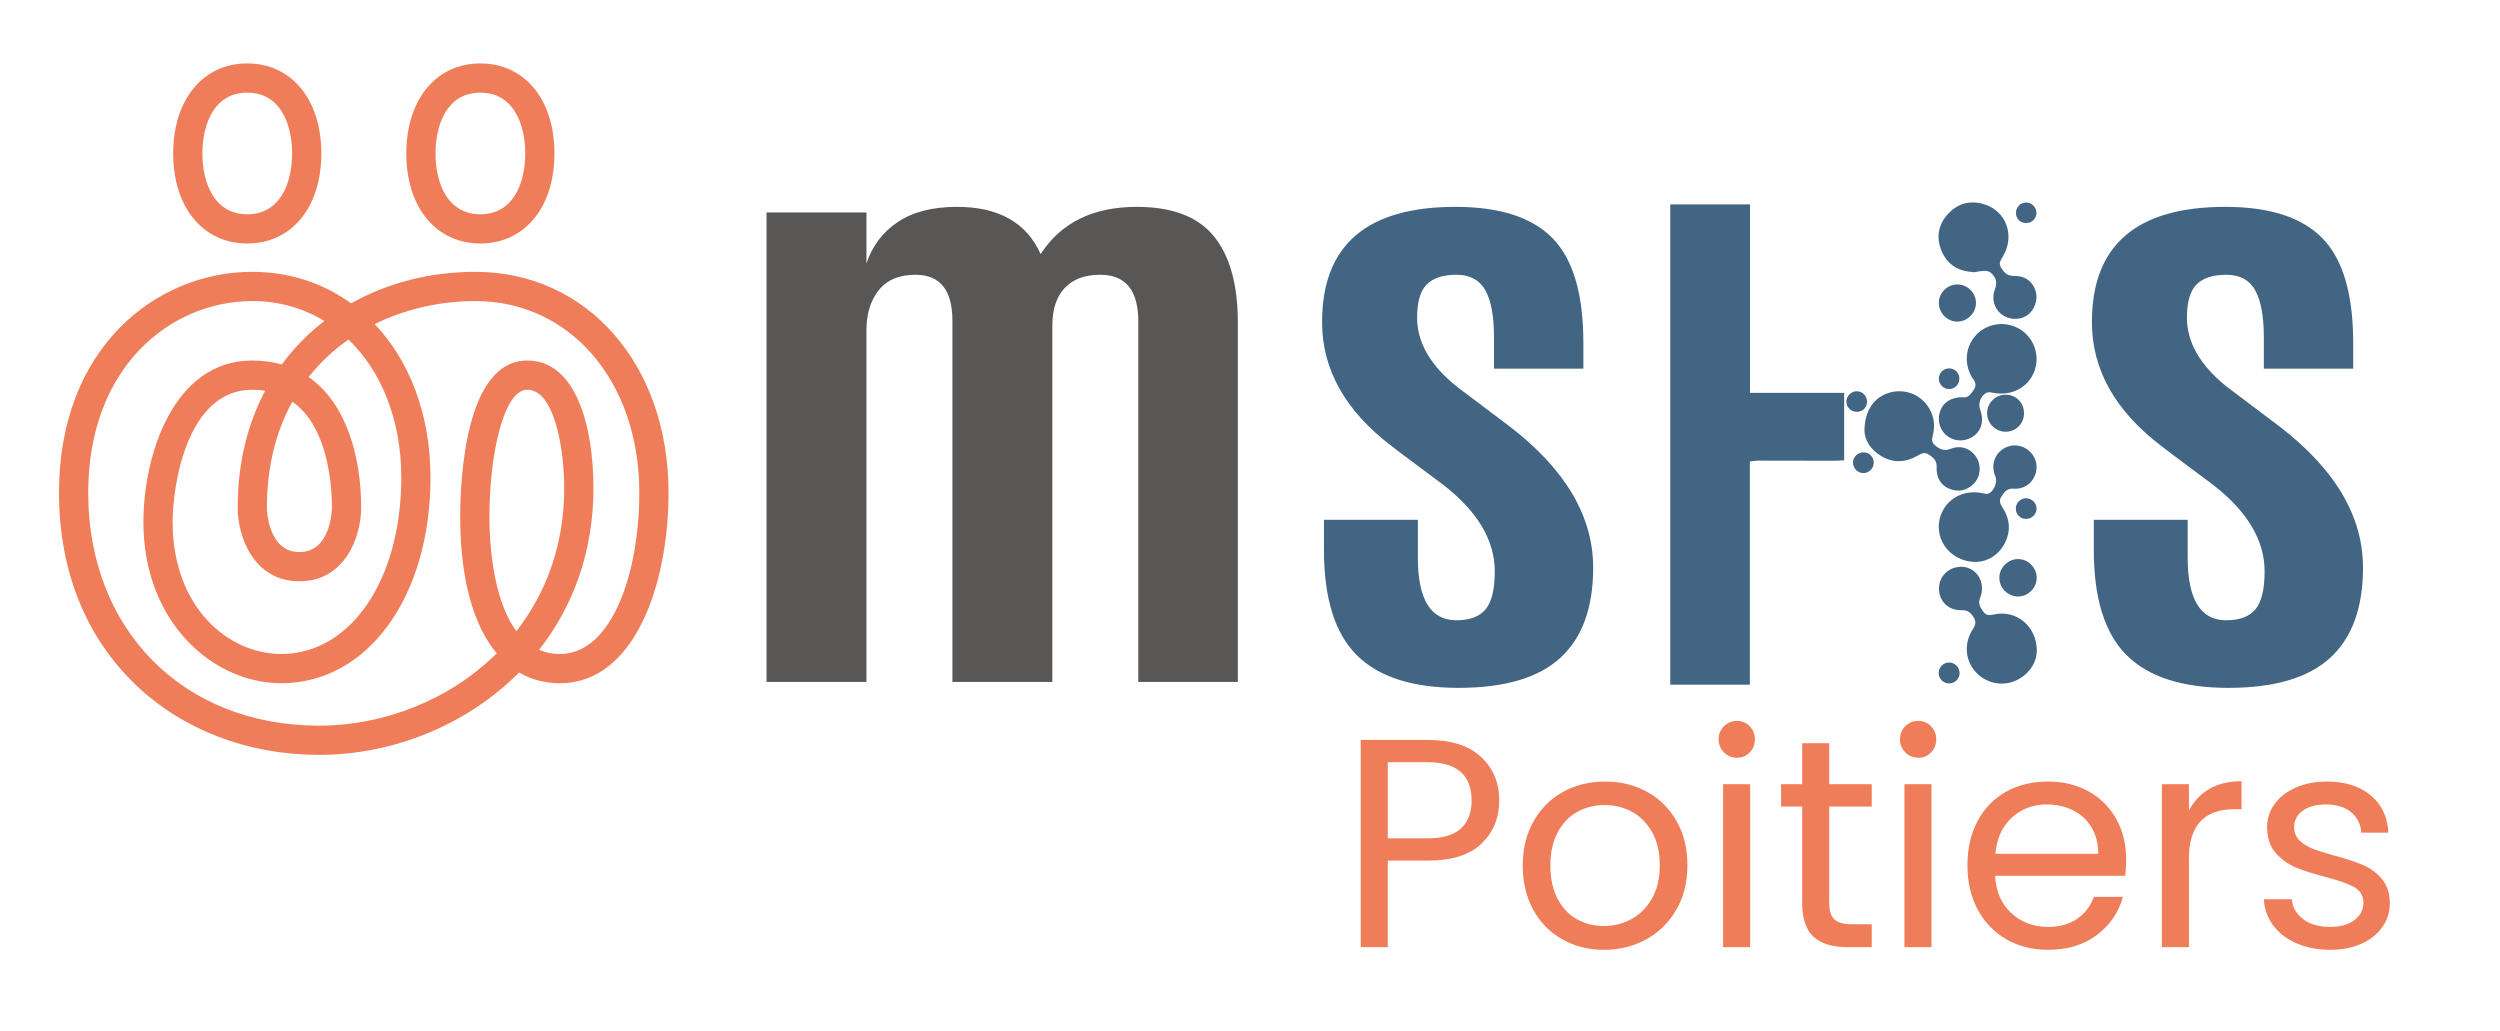 <?xml version="1.0" encoding="UTF-8" standalone="no"?>
<svg xmlns:dc="http://purl.org/dc/elements/1.1/" xmlns:cc="http://creativecommons.org/ns#" xmlns:rdf="http://www.w3.org/1999/02/22-rdf-syntax-ns#" xmlns:svg="http://www.w3.org/2000/svg" xmlns="http://www.w3.org/2000/svg" viewBox="0 0 919.239 379.008" height="379.008" width="919.239" xml:space="preserve" id="svg2" version="1.1"><defs id="defs6"><clipPath id="clipPath18" clipPathUnits="userSpaceOnUse"><path id="path16" d="M 0,284.256 H 689.429 V 0 H 0 Z"/></clipPath></defs><g transform="matrix(1.333,0,0,-1.333,0,379.008)" id="g10"><g id="g12"><g clip-path="url(#clipPath18)" id="g14"><g transform="translate(68.204,258.772)" id="g20"><path id="path22" style="fill:#ef7d59;fill-opacity:1;fill-rule:nonzero;stroke:none" d="m 0,0 c 9.123,0 12.373,-8.666 12.373,-16.777 0,-8.11 -3.25,-16.775 -12.373,-16.775 -9.123,0 -12.373,8.665 -12.373,16.775 C -12.373,-8.666 -9.123,0 0,0 m 0,-41.611 c 12.221,0 20.432,9.98 20.432,24.834 0,14.855 -8.211,24.836 -20.432,24.836 -12.221,0 -20.432,-9.981 -20.432,-24.836 0,-14.854 8.211,-24.834 20.432,-24.834"/></g><g transform="translate(154.444,103.927)" id="g24"><path id="path26" style="fill:#ef7d59;fill-opacity:1;fill-rule:nonzero;stroke:none" d="M 0,0 C -2.142,0 -4.042,0.419 -5.74,1.152 3.476,12.901 9.251,27.928 9.251,45.745 H 9.25 c 0,17.021 -4.792,35.209 -18.24,35.209 -17.174,0 -18.51,-33.039 -18.51,-43.164 0,-16.959 3.59,-29.877 10.076,-37.614 -13.005,-12.877 -31.162,-19.943 -48.997,-19.943 -37.5,0 -63.691,26.435 -63.691,64.284 0,34.69 22.769,52.84 45.259,52.84 7.359,0 14.092,-1.96 19.886,-5.494 -1.425,-1.096 -2.81,-2.244 -4.133,-3.462 -2.843,-2.62 -5.374,-5.479 -7.62,-8.532 -2.468,0.698 -5.168,1.084 -8.132,1.085 h -10e-4 v 0 -10e-4 c -22.037,-0.001 -30.035,-26.617 -30.035,-44.506 0,-27.859 19.327,-44.506 38.013,-44.506 23.86,0 41.179,23.862 41.179,56.737 0,17.351 -5.763,32.186 -15.388,42.332 8.659,4.274 18.331,6.347 27.761,6.347 26.207,0 45.228,-22.222 45.228,-52.84 C 21.905,22.395 14.381,0 0,0 m -11.996,6.295 c -6.738,9.024 -7.445,25.243 -7.445,31.495 0,17.256 3.909,35.105 10.451,35.105 7.47,0 10.181,-16.237 10.181,-27.15 h 10e-4 c 0,-15.734 -5.073,-29.027 -13.188,-39.45 m -68.828,34.063 c 0,11.596 2.629,21.308 7.027,29.255 9.953,-7.015 10.913,-23.332 10.913,-29.255 0,-0.123 -0.102,-12.24 -8.969,-12.24 -8.868,0 -8.971,12.117 -8.971,12.24 m 22.498,46.381 c 9.069,-8.703 14.571,-22.15 14.571,-38.061 C -43.755,20.472 -57.684,0 -76.875,0 c -14.521,0 -29.954,12.774 -29.954,36.447 0,10.138 3.948,36.447 21.976,36.448 1.258,0 2.442,-0.097 3.56,-0.277 -4.996,-9.385 -7.59,-20.273 -7.59,-32.26 0,-8.159 4.536,-20.299 17.03,-20.299 12.494,0 17.028,12.14 17.028,20.299 0,14.054 -4.048,28.795 -14.477,36.034 3.188,4.047 6.896,7.497 10.976,10.347 m 35.003,18.677 c -12.461,0 -24.236,-3.039 -34.28,-8.695 -7.655,5.553 -16.936,8.695 -27.25,8.695 -26.495,0 -53.318,-20.918 -53.318,-60.899 0,-21.435 7.321,-39.772 21.17,-53.027 13.014,-12.456 30.976,-19.316 50.58,-19.316 20.11,0 40.582,8.058 55.158,22.726 3.315,-1.94 7.083,-2.959 11.263,-2.959 20.587,0 29.964,27.254 29.964,52.576 0,35.287 -22.41,60.899 -53.287,60.899"/></g><g transform="translate(132.507,258.772)" id="g28"><path id="path30" style="fill:#ef7d59;fill-opacity:1;fill-rule:nonzero;stroke:none" d="m 0,0 c 9.123,0 12.373,-8.666 12.373,-16.777 0,-8.11 -3.25,-16.775 -12.373,-16.775 -9.123,0 -12.373,8.665 -12.373,16.775 C -12.373,-8.666 -9.123,0 0,0 m 0,-41.611 c 12.221,0 20.432,9.98 20.432,24.834 0,14.855 -8.211,24.836 -20.432,24.836 -12.221,0 -20.432,-9.981 -20.432,-24.836 0,-14.854 8.211,-24.834 20.432,-24.834"/></g><g transform="translate(402.978,55.789)" id="g32"><path id="path34" style="fill:#ef7d59;fill-opacity:1;fill-rule:nonzero;stroke:none" d="m 0,0 c 1.968,1.805 2.951,4.373 2.951,7.708 0,7.052 -4.046,10.578 -12.136,10.578 H -20.173 V -2.706 H -9.185 C -5.03,-2.706 -1.969,-1.804 0,0 M 5.698,-4.141 C 2.445,-7.285 -2.516,-8.855 -9.185,-8.855 h -10.988 v -23.863 h -7.462 v 57.155 h 18.45 c 6.451,0 11.358,-1.559 14.719,-4.674 3.362,-3.117 5.043,-7.135 5.043,-12.055 0,-4.756 -1.627,-8.706 -4.879,-11.849"/></g><g transform="translate(449.963,30.779)" id="g36"><path id="path38" style="fill:#ef7d59;fill-opacity:1;fill-rule:nonzero;stroke:none" d="m 0,0 c 2.35,1.257 4.25,3.143 5.698,5.658 1.448,2.514 2.174,5.576 2.174,9.184 0,3.608 -0.712,6.669 -2.133,9.184 -1.422,2.514 -3.279,4.387 -5.575,5.617 -2.296,1.23 -4.784,1.845 -7.462,1.845 -2.734,0 -5.235,-0.615 -7.504,-1.845 -2.268,-1.23 -4.087,-3.103 -5.452,-5.617 -1.367,-2.515 -2.051,-5.576 -2.051,-9.184 0,-3.663 0.669,-6.752 2.01,-9.266 1.339,-2.515 3.129,-4.387 5.371,-5.617 2.24,-1.23 4.7,-1.845 7.38,-1.845 2.678,0 5.192,0.628 7.544,1.886 m -18.983,-5.576 c -3.417,1.913 -6.096,4.633 -8.037,8.159 -1.94,3.526 -2.911,7.612 -2.911,12.259 0,4.592 0.997,8.651 2.994,12.177 1.995,3.526 4.714,6.232 8.159,8.118 3.444,1.886 7.298,2.829 11.562,2.829 4.264,0 8.117,-0.943 11.562,-2.829 3.444,-1.886 6.163,-4.579 8.159,-8.077 1.995,-3.499 2.993,-7.572 2.993,-12.218 0,-4.647 -1.025,-8.733 -3.075,-12.259 -2.05,-3.526 -4.825,-6.246 -8.323,-8.159 -3.499,-1.914 -7.38,-2.87 -11.644,-2.87 -4.211,0 -8.023,0.956 -11.439,2.87"/></g><path id="path40" style="fill:#ef7d59;fill-opacity:1;fill-rule:nonzero;stroke:none" d="m 482.763,23.071 h -7.462 v 44.936 h 7.462 z m -7.216,53.71 c -0.985,0.984 -1.477,2.186 -1.477,3.608 0,1.421 0.492,2.625 1.477,3.608 0.983,0.984 2.185,1.476 3.607,1.476 1.366,0 2.529,-0.492 3.486,-1.476 0.956,-0.983 1.434,-2.187 1.434,-3.608 0,-1.422 -0.478,-2.624 -1.434,-3.608 -0.957,-0.984 -2.12,-1.476 -3.486,-1.476 -1.422,0 -2.624,0.492 -3.607,1.476"/><g transform="translate(504.573,61.857)" id="g42"><path id="path44" style="fill:#ef7d59;fill-opacity:1;fill-rule:nonzero;stroke:none" d="m 0,0 v -26.486 c 0,-2.187 0.464,-3.731 1.395,-4.633 0.928,-0.902 2.542,-1.353 4.837,-1.353 h 5.495 v -6.314 H 5.002 c -4.155,0 -7.271,0.956 -9.348,2.87 -2.078,1.913 -3.116,5.056 -3.116,9.43 V 0 h -5.822 v 6.149 h 5.822 V 17.466 H 0 V 6.149 H 11.727 V 0 Z"/></g><path id="path46" style="fill:#ef7d59;fill-opacity:1;fill-rule:nonzero;stroke:none" d="m 532.781,23.071 h -7.462 v 44.936 h 7.462 z m -7.216,53.71 c -0.984,0.984 -1.476,2.186 -1.476,3.608 0,1.421 0.492,2.625 1.476,3.608 0.984,0.984 2.186,1.476 3.608,1.476 1.366,0 2.528,-0.492 3.485,-1.476 0.956,-0.983 1.435,-2.187 1.435,-3.608 0,-1.422 -0.479,-2.624 -1.435,-3.608 -0.957,-0.984 -2.119,-1.476 -3.485,-1.476 -1.422,0 -2.624,0.492 -3.608,1.476"/><g transform="translate(576.896,56.158)" id="g48"><path id="path50" style="fill:#ef7d59;fill-opacity:1;fill-rule:nonzero;stroke:none" d="m 0,0 c -1.259,2.05 -2.967,3.608 -5.125,4.674 -2.161,1.066 -4.552,1.599 -7.176,1.599 -3.771,0 -6.983,-1.203 -9.635,-3.608 -2.652,-2.406 -4.168,-5.74 -4.55,-10.004 H 1.886 C 1.886,-4.497 1.257,-2.05 0,0 m 9.348,-13.407 h -35.916 c 0.272,-4.428 1.79,-7.886 4.55,-10.373 2.76,-2.489 6.11,-3.731 10.045,-3.731 3.226,0 5.917,0.751 8.077,2.255 2.16,1.503 3.676,3.512 4.551,6.027 h 8.036 c -1.203,-4.319 -3.607,-7.831 -7.215,-10.537 -3.609,-2.706 -8.091,-4.059 -13.449,-4.059 -4.263,0 -8.077,0.956 -11.438,2.87 -3.362,1.913 -6,4.633 -7.913,8.159 -1.914,3.526 -2.87,7.612 -2.87,12.259 0,4.646 0.928,8.719 2.788,12.218 1.857,3.498 4.469,6.191 7.831,8.077 3.361,1.887 7.228,2.829 11.602,2.829 4.265,0 8.036,-0.93 11.317,-2.788 3.28,-1.859 5.807,-4.415 7.585,-7.667 1.775,-3.253 2.665,-6.929 2.665,-11.028 0,-1.423 -0.082,-2.926 -0.246,-4.511"/></g><g transform="translate(609.408,66.695)" id="g52"><path id="path54" style="fill:#ef7d59;fill-opacity:1;fill-rule:nonzero;stroke:none" d="M 0,0 C 2.432,1.421 5.398,2.132 8.897,2.132 V -5.576 H 6.929 c -8.364,0 -12.546,-4.538 -12.546,-13.612 v -24.436 h -7.462 V 1.312 h 7.462 V -5.986 C -4.305,-3.417 -2.433,-1.422 0,0"/></g><g transform="translate(633.557,24.096)" id="g56"><path id="path58" style="fill:#ef7d59;fill-opacity:1;fill-rule:nonzero;stroke:none" d="m 0,0 c -2.734,1.175 -4.894,2.814 -6.479,4.92 -1.585,2.103 -2.459,4.522 -2.624,7.257 h 7.708 C -1.177,9.935 -0.123,8.104 1.763,6.683 3.648,5.261 6.121,4.551 9.184,4.551 c 2.841,0 5.084,0.628 6.723,1.886 1.641,1.256 2.461,2.841 2.461,4.755 0,1.968 -0.876,3.43 -2.624,4.388 -1.751,0.955 -4.457,1.899 -8.118,2.828 -3.335,0.874 -6.056,1.764 -8.159,2.665 -2.106,0.903 -3.909,2.241 -5.412,4.019 -1.504,1.775 -2.255,4.112 -2.255,7.011 0,2.295 0.682,4.399 2.05,6.314 1.366,1.912 3.306,3.43 5.822,4.551 2.514,1.12 5.384,1.68 8.609,1.68 4.975,0 8.992,-1.257 12.055,-3.771 3.06,-2.516 4.7,-5.959 4.92,-10.332 h -7.462 c -0.164,2.35 -1.107,4.235 -2.829,5.657 -1.722,1.421 -4.032,2.133 -6.929,2.133 -2.68,0 -4.811,-0.574 -6.396,-1.723 -1.586,-1.147 -2.378,-2.652 -2.378,-4.509 0,-1.476 0.477,-2.694 1.434,-3.65 0.956,-0.957 2.159,-1.722 3.609,-2.296 1.448,-0.573 3.457,-1.217 6.027,-1.927 3.225,-0.875 5.849,-1.736 7.872,-2.583 2.022,-0.847 3.758,-2.119 5.207,-3.812 1.447,-1.695 2.199,-3.909 2.255,-6.643 0,-2.46 -0.685,-4.673 -2.051,-6.641 C 22.249,2.583 20.321,1.037 17.835,-0.082 15.347,-1.202 12.49,-1.764 9.266,-1.764 5.821,-1.764 2.732,-1.176 0,0"/></g><g transform="translate(313.989,96.23)" id="g60"><path id="path62" style="fill:#585756;fill-opacity:1;fill-rule:nonzero;stroke:none" d="m 0,0 v 99.444 c 0,8.574 -3.502,12.862 -10.505,12.862 -4.229,0 -7.488,-1.208 -9.775,-3.625 -2.289,-2.418 -3.433,-5.9 -3.433,-10.446 V 0 h -27.561 v 99.617 c 0,8.459 -3.398,12.689 -10.192,12.689 -4.509,0 -7.889,-1.424 -10.14,-4.273 -2.254,-2.848 -3.381,-6.517 -3.381,-11.006 V 0 h -27.561 v 129.484 h 27.561 v -14.07 c 1.594,4.834 4.472,8.646 8.632,11.438 4.161,2.79 9.603,4.186 16.329,4.186 11.508,0 19.205,-4.346 23.089,-13.035 5.616,8.689 14.457,13.035 26.521,13.035 9.776,0 16.865,-2.705 21.269,-8.114 4.402,-5.41 6.604,-13.323 6.604,-23.739 L 27.457,0 Z"/></g><g transform="translate(364.684,195.501)" id="g64"><path id="path66" style="fill:#426584;fill-opacity:1;fill-rule:nonzero;stroke:none" d="m 0,0 c 0,21.178 12.272,31.767 36.817,31.767 12.203,0 21.129,-2.892 26.781,-8.675 5.651,-5.784 8.477,-15.409 8.477,-28.875 v -7.079 H 47.426 v 8.546 c 0,5.87 -0.799,10.23 -2.392,13.078 -1.596,2.849 -4.248,4.273 -7.957,4.273 -3.71,0 -6.448,-0.893 -8.216,-2.676 -1.768,-1.784 -2.652,-4.834 -2.652,-9.15 0,-6.85 3.674,-13.208 11.024,-19.078 l 14.769,-11.135 c 15.184,-11.74 22.776,-24.661 22.776,-38.76 0,-11.049 -3.016,-19.336 -9.047,-24.861 -6.033,-5.524 -15.393,-8.287 -28.082,-8.287 -12.688,0 -22.048,3.007 -28.081,9.021 -6.032,6.013 -9.047,15.668 -9.047,28.962 v 8.373 h 25.896 v -10.445 c 0,-11.511 3.536,-17.265 10.609,-17.265 3.744,0 6.447,1.021 8.111,3.065 1.664,2.042 2.496,5.51 2.496,10.402 0,8.632 -4.783,16.631 -14.352,23.997 -0.278,0.23 -2.513,1.9 -6.708,5.007 -4.196,3.108 -6.64,4.949 -7.332,5.525 C 6.412,-24.545 0,-13.121 0,0"/></g><g transform="translate(577.034,195.501)" id="g68"><path id="path70" style="fill:#426584;fill-opacity:1;fill-rule:nonzero;stroke:none" d="m 0,0 c 0,21.178 12.271,31.767 36.816,31.767 12.204,0 21.129,-2.892 26.782,-8.675 5.65,-5.784 8.476,-15.409 8.476,-28.875 v -7.079 H 47.426 v 8.546 c 0,5.87 -0.799,10.23 -2.393,13.078 -1.595,2.849 -4.248,4.273 -7.957,4.273 -3.709,0 -6.447,-0.893 -8.215,-2.676 -1.769,-1.784 -2.652,-4.834 -2.652,-9.15 0,-6.85 3.674,-13.208 11.023,-19.078 l 14.77,-11.135 c 15.184,-11.74 22.775,-24.661 22.775,-38.76 0,-11.049 -3.015,-19.336 -9.047,-24.861 -6.033,-5.524 -15.392,-8.287 -28.082,-8.287 -12.687,0 -22.048,3.007 -28.08,9.021 -6.033,6.013 -9.048,15.668 -9.048,28.962 v 8.373 h 25.896 v -10.445 c 0,-11.511 3.537,-17.265 10.609,-17.265 3.745,0 6.448,1.021 8.112,3.065 1.664,2.042 2.496,5.51 2.496,10.402 0,8.632 -4.783,16.631 -14.352,23.997 -0.279,0.23 -2.513,1.9 -6.709,5.007 -4.195,3.108 -6.64,4.949 -7.332,5.525 C 6.412,-24.545 0,-13.121 0,0"/></g><g transform="translate(508.696,175.96)" id="g72"><path id="path74" style="fill:#426584;fill-opacity:1;fill-rule:nonzero;stroke:none" d="m 0,0 h -25.966 v 51.979 h -22 V -80.498 h 21.954 v 61.583 c 0.831,0.088 1.52,0.225 2.21,0.224 7.036,0 14.073,-0.027 21.11,-0.034 0.85,0 1.699,0.077 2.692,0.124 z"/></g><g transform="translate(561.85,104.797)" id="g76"><path id="path78" style="fill:#426584;fill-opacity:1;fill-rule:nonzero;stroke:none" d="m 0,0 c -0.038,6.909 -5.788,11.434 -11.916,10.024 -1.165,-0.268 -2.095,-0.288 -2.836,0.756 -0.799,1.127 -1.559,2.16 -0.918,3.746 1.835,4.54 -1.252,9.053 -5.811,8.634 -3.296,-0.302 -5.668,-3.011 -5.514,-6.295 0.158,-3.346 2.725,-5.779 6.238,-5.649 1.471,0.055 2.336,-0.535 3.097,-1.612 0.82,-1.159 0.957,-2.171 0.079,-3.5 -2.7,-4.089 -2.211,-9.016 1.031,-12.282 3.151,-3.174 8.126,-3.795 11.956,-1.386 C -1.575,-5.665 -0.076,-2.849 0,0"/></g><g transform="translate(541.245,174.756)" id="g80"><path id="path82" style="fill:#426584;fill-opacity:1;fill-rule:nonzero;stroke:none" d="m 0,0 c -3.163,-0.014 -5.387,-1.527 -6.165,-4.1 -0.789,-2.608 0.169,-5.386 2.35,-6.811 2.285,-1.493 5.144,-1.315 7.311,0.455 1.952,1.596 2.52,4.224 1.494,6.928 -0.653,1.721 0.049,3.869 1.683,4.733 0.455,0.241 1.158,0.169 1.708,0.053 5.697,-1.197 10.846,1.971 11.956,7.392 0.829,4.053 -1.121,8.312 -4.713,10.292 C 11.889,21.001 7.304,20.454 4.276,17.588 1.206,14.682 0.399,10.197 2.26,6.354 2.447,5.968 2.621,5.56 2.885,5.231 3.68,4.237 4.012,3.252 3.212,2.076 2.392,0.869 1.611,-0.328 0,0"/></g><g transform="translate(545.204,129.317)" id="g84"><path id="path86" style="fill:#426584;fill-opacity:1;fill-rule:nonzero;stroke:none" d="m 0,0 c 2.975,0.15 5.871,1.684 7.653,4.924 1.887,3.431 1.603,6.88 -0.498,10.123 -0.682,1.051 -1.017,1.94 -0.266,3.037 0.804,1.176 1.501,2.269 3.31,2.132 3.236,-0.245 5.809,1.944 6.297,5.039 0.46,2.917 -1.397,5.808 -4.27,6.649 C 9.363,32.742 6.255,31.291 5.101,28.519 4.407,26.852 4.528,25.172 5.22,23.511 5.867,21.956 4.729,19.287 3.159,18.831 2.673,18.69 2.07,18.88 1.535,18.988 -3.131,19.932 -7.562,17.856 -9.472,13.816 -12.536,7.336 -7.853,-0.027 0,0"/></g><g transform="translate(514.301,165.42)" id="g88"><path id="path90" style="fill:#426584;fill-opacity:1;fill-rule:nonzero;stroke:none" d="m 0,0 c 0.046,-2.324 1.593,-5.162 4.739,-6.973 3.291,-1.894 6.675,-1.701 9.908,0.189 1.088,0.636 1.999,1.069 3.165,0.266 1.207,-0.832 2.178,-1.66 2.091,-3.38 -0.147,-2.94 1.146,-5.075 3.494,-6.015 2.41,-0.966 4.64,-0.577 6.559,1.196 1.987,1.837 2.394,4.969 1.007,7.325 -1.458,2.477 -4.328,3.643 -7.115,2.518 -1.859,-0.75 -3.112,-0.145 -4.415,0.967 -0.779,0.665 -0.925,1.426 -0.655,2.415 0.861,3.164 0.413,6.137 -1.612,8.766 C 14.61,10.593 10.268,11.821 6.321,10.413 2.472,9.04 -0.014,5.463 0,0"/></g><g transform="translate(544.325,209.195)" id="g92"><path id="path94" style="fill:#426584;fill-opacity:1;fill-rule:nonzero;stroke:none" d="M 0,0 C 1.015,0.151 2.027,0.387 3.045,0.421 3.62,0.44 4.343,0.289 4.762,-0.065 6.338,-1.394 6.653,-2.793 5.969,-4.598 4.978,-7.211 5.675,-9.911 7.766,-11.559 c 1.979,-1.559 4.97,-1.705 7.011,-0.343 2.094,1.398 3.139,4.288 2.425,6.707 -0.775,2.624 -2.896,4.239 -5.78,4.209 C 10.059,-1 9.024,-0.64 8.216,0.483 7.044,2.113 7,2.527 8.071,4.265 11.694,10.142 9.022,17.239 2.498,18.936 -1.247,19.911 -4.515,18.86 -7.067,16.028 -9.634,13.179 -10.265,9.771 -8.878,6.193 -7.47,2.561 -4.691,0.545 -0.783,0.153 -0.528,0.128 -0.27,0.115 -0.013,0.097 -0.009,0.064 -0.005,0.032 0,0"/></g><g transform="translate(551.501,124.899)" id="g96"><path id="path98" style="fill:#426584;fill-opacity:1;fill-rule:nonzero;stroke:none" d="m 0,0 c 0.026,-2.823 2.404,-5.143 5.233,-5.105 2.819,0.038 5.123,2.431 5.068,5.264 C 10.247,2.91 7.858,5.252 5.14,5.216 2.3,5.178 -0.026,2.819 0,0"/></g><g transform="translate(539.848,205.859)" id="g100"><path id="path102" style="fill:#426584;fill-opacity:1;fill-rule:nonzero;stroke:none" d="m 0,0 c -2.768,-0.023 -5.065,-2.359 -5.034,-5.119 0.032,-2.842 2.414,-5.196 5.187,-5.127 2.753,0.067 5.065,2.426 5.053,5.154 C 5.193,-2.269 2.849,0.024 0,0"/></g><g transform="translate(558.303,170.288)" id="g104"><path id="path106" style="fill:#426584;fill-opacity:1;fill-rule:nonzero;stroke:none" d="M 0,0 C 0.022,2.926 -2.176,5.172 -5.061,5.17 -7.866,5.167 -10.133,2.936 -10.178,0.134 -10.222,-2.69 -7.901,-5.045 -5.066,-5.052 -2.251,-5.059 -0.021,-2.835 0,0"/></g><g transform="translate(537.652,95.802)" id="g108"><path id="path110" style="fill:#426584;fill-opacity:1;fill-rule:nonzero;stroke:none" d="M 0,0 C 1.587,0.005 2.884,1.287 2.886,2.853 2.888,4.48 1.536,5.818 -0.073,5.782 -1.636,5.746 -2.903,4.425 -2.883,2.849 -2.864,1.254 -1.59,-0.005 0,0"/></g><g transform="translate(514.077,159.549)" id="g112"><path id="path114" style="fill:#426584;fill-opacity:1;fill-rule:nonzero;stroke:none" d="M 0,0 C -1.592,0.026 -2.948,-1.246 -2.953,-2.771 -2.958,-4.352 -1.707,-5.67 -0.154,-5.722 1.38,-5.773 2.735,-4.478 2.778,-2.921 2.821,-1.326 1.586,-0.026 0,0"/></g><g transform="translate(556.082,225.548)" id="g116"><path id="path118" style="fill:#426584;fill-opacity:1;fill-rule:nonzero;stroke:none" d="m 0,0 c 0.028,-1.638 1.23,-2.768 2.912,-2.735 1.522,0.029 2.766,1.294 2.754,2.8 C 5.654,1.607 4.31,2.935 2.783,2.916 1.205,2.895 -0.028,1.604 0,0"/></g><g transform="translate(556.043,144.063)" id="g120"><path id="path122" style="fill:#426584;fill-opacity:1;fill-rule:nonzero;stroke:none" d="M 0,0 C -0.018,-1.616 1.204,-2.868 2.81,-2.879 4.388,-2.889 5.712,-1.61 5.724,-0.064 5.736,1.486 4.441,2.801 2.875,2.829 1.298,2.858 0.018,1.599 0,0"/></g><g transform="translate(537.678,182.708)" id="g124"><path id="path126" style="fill:#426584;fill-opacity:1;fill-rule:nonzero;stroke:none" d="m 0,0 c -1.585,0.021 -2.872,-1.248 -2.877,-2.837 -0.005,-1.518 1.234,-2.812 2.74,-2.861 1.578,-0.051 2.888,1.194 2.932,2.789 C 2.839,-1.31 1.601,-0.022 0,0"/></g><g transform="translate(512.207,170.73)" id="g128"><path id="path130" style="fill:#426584;fill-opacity:1;fill-rule:nonzero;stroke:none" d="M 0,0 C 1.635,0.014 2.833,1.253 2.791,2.886 2.75,4.484 1.443,5.73 -0.135,5.675 -1.624,5.624 -2.903,4.301 -2.899,2.82 -2.894,1.249 -1.595,-0.014 0,0"/></g></g></g></g></svg>